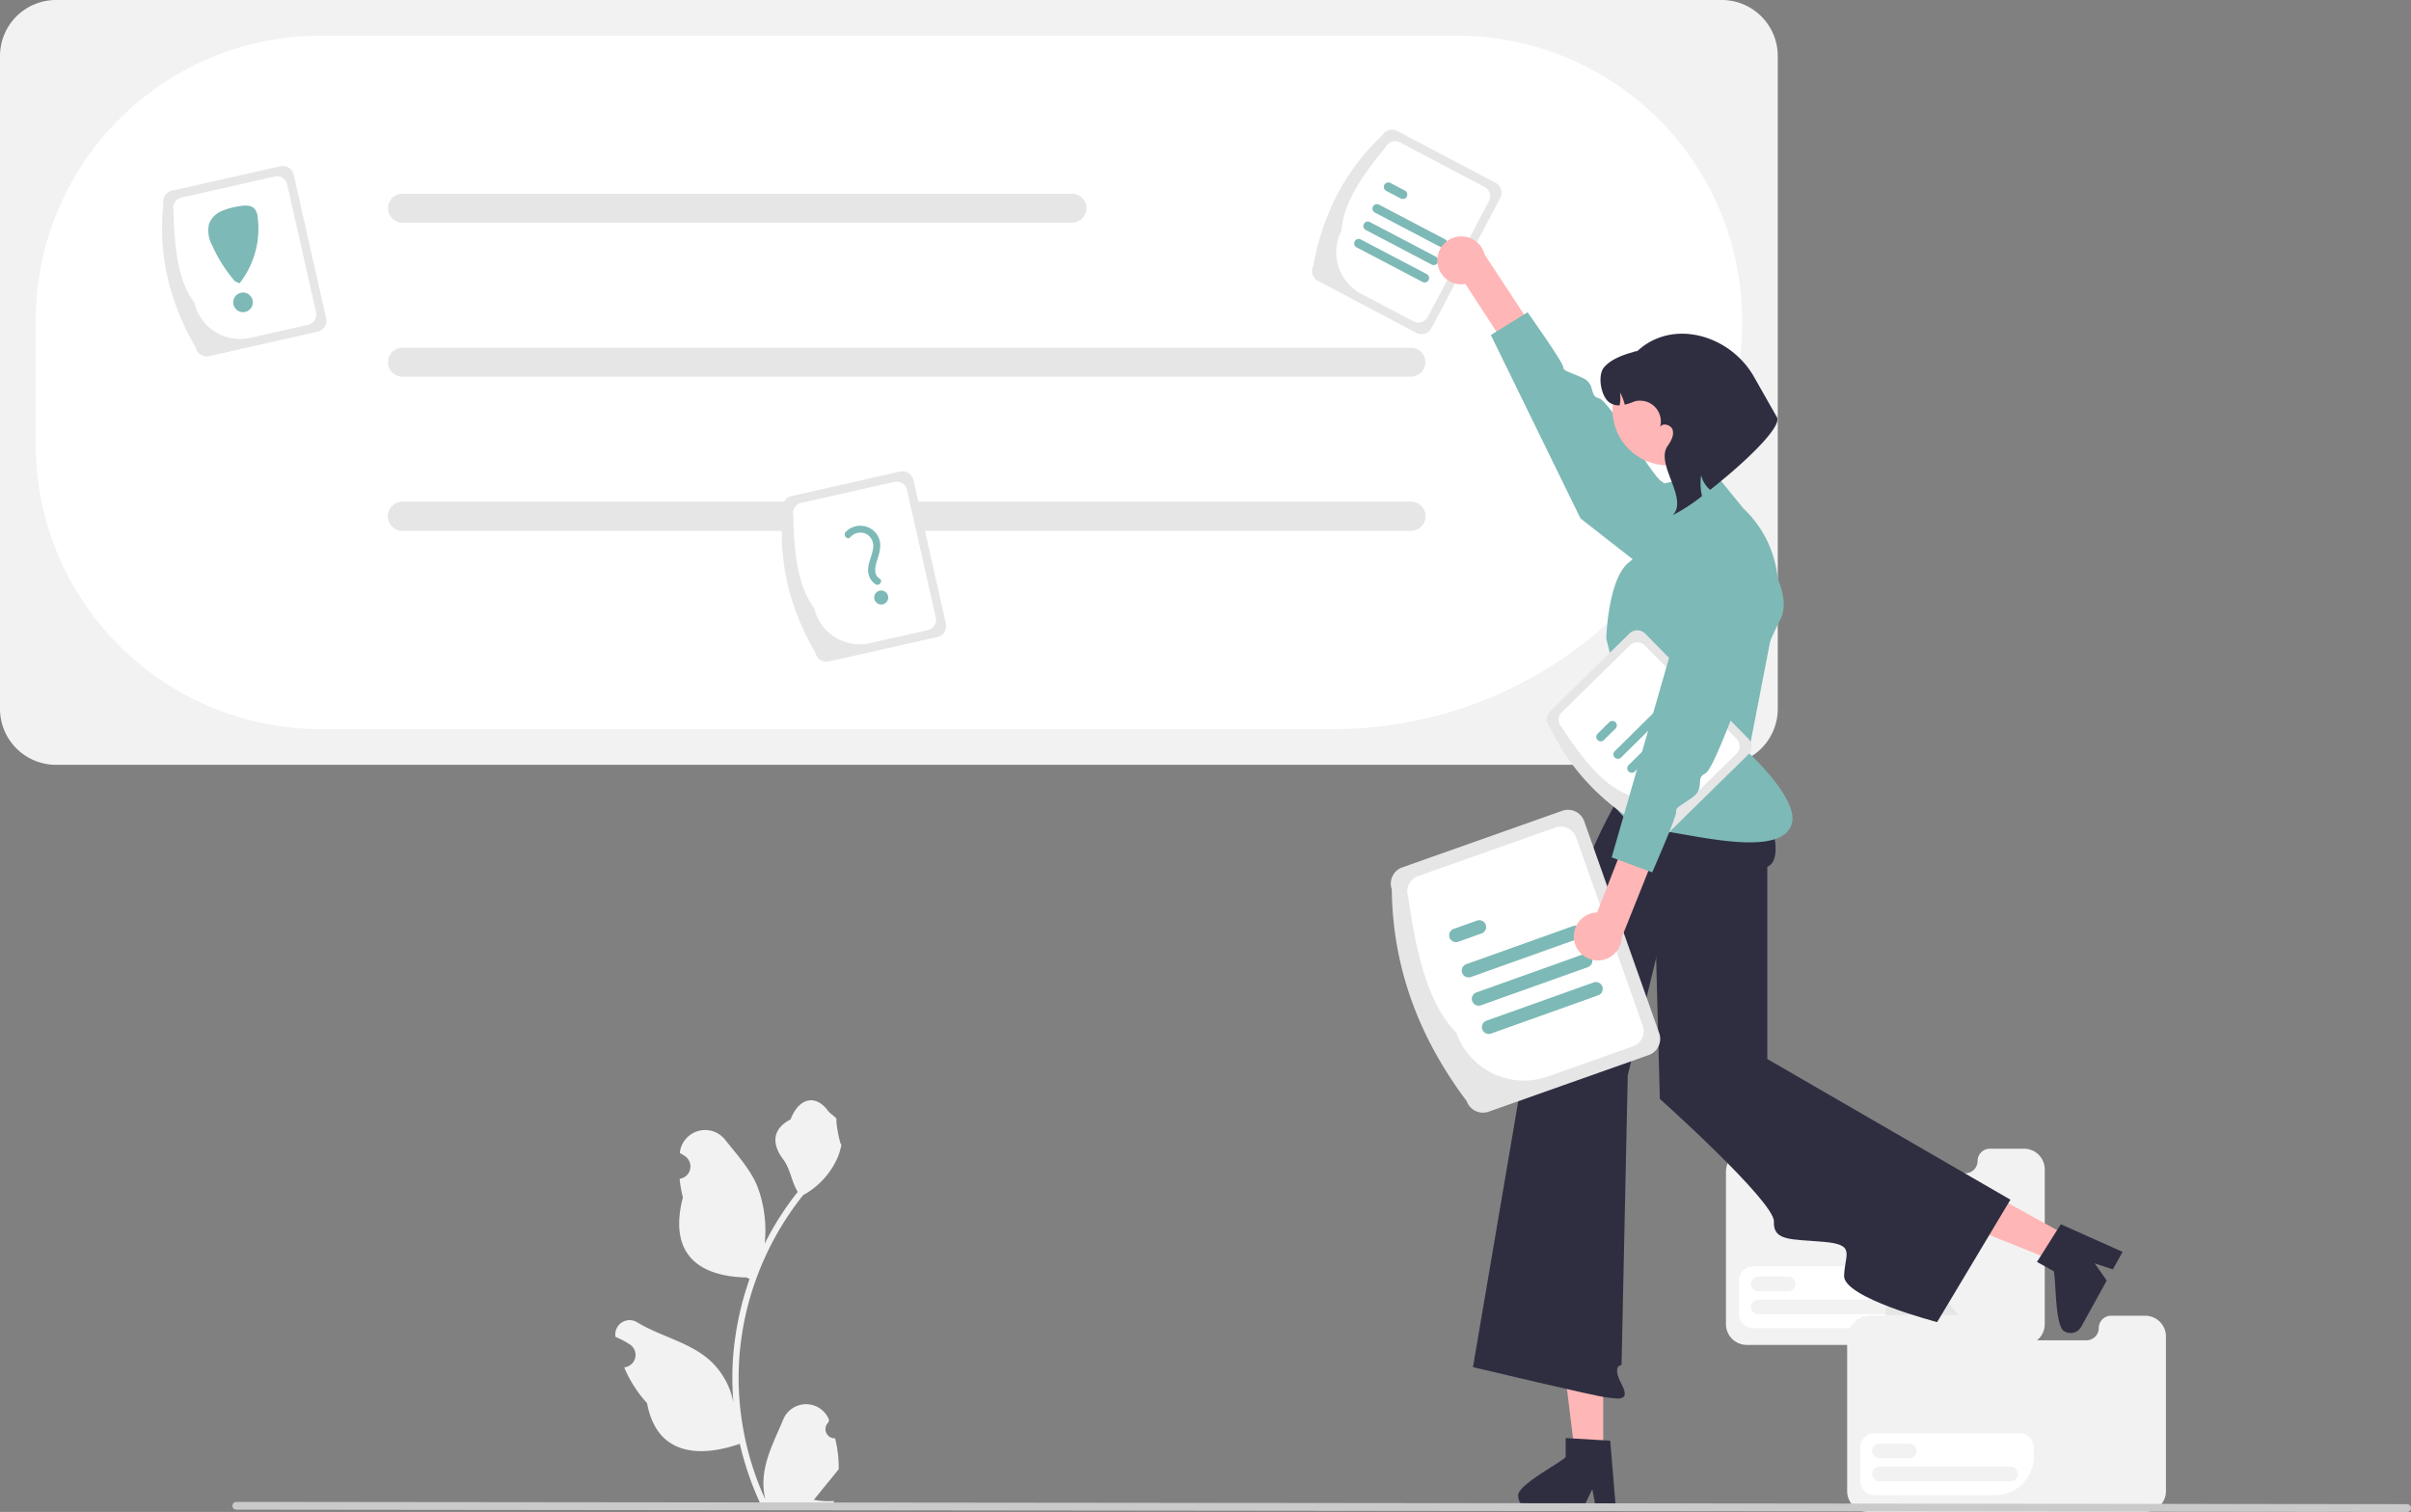 <?xml version="1.0" encoding="utf-8"?>
<svg xmlns="http://www.w3.org/2000/svg" width="541" height="339.306" viewBox="0 0 541 339.306">
  <rect x="0" y="0" width="541" height="339.306" fill="#808080" stroke="none"/>
  <g id="Group_33104" data-name="Group 33104" transform="translate(-404 -4090.348)">
    <path id="Path_13741" data-name="Path 13741" d="M469.136,630.984a2.063,2.063,0,0,1-1.5-3.576l.141-.562-.056-.135a5.541,5.541,0,0,0-10.221.038c-1.672,4.026-3.8,8.059-4.324,12.317a16.394,16.394,0,0,0,.288,5.638,65.722,65.722,0,0,1-5.978-27.3,63.439,63.439,0,0,1,.393-7.076q.326-2.889.9-5.738a66.482,66.482,0,0,1,13.184-28.177,17.693,17.693,0,0,0,7.358-7.635,13.5,13.5,0,0,0,1.227-3.688c-.358.047-1.351-5.409-1.081-5.744-.5-.758-1.393-1.134-1.938-1.873-2.712-3.676-6.448-3.035-8.4,1.961-4.166,2.1-4.207,5.59-1.65,8.944,1.626,2.134,1.85,5.021,3.277,7.306-.147.188-.3.37-.446.558a66.912,66.912,0,0,0-6.984,11.064,27.816,27.816,0,0,0-1.661-12.92c-1.59-3.835-4.569-7.064-7.193-10.379a5.709,5.709,0,0,0-10.169,2.8q-.008.073-.016.147.585.33,1.144.7a2.8,2.8,0,0,1-1.128,5.093l-.057.009a27.852,27.852,0,0,0,.734,4.164c-3.366,13.016,3.9,17.757,14.276,17.97.229.117.452.235.681.346a68.293,68.293,0,0,0-3.676,17.3A64.779,64.779,0,0,0,446.322,623l-.018-.123A17.117,17.117,0,0,0,440.461,613c-4.5-3.694-10.85-5.054-15.7-8.023a3.212,3.212,0,0,0-4.92,3.125l.02.13a18.8,18.8,0,0,1,2.108,1.016q.585.33,1.144.7a2.8,2.8,0,0,1-1.128,5.093l-.057.009-.117.018a27.873,27.873,0,0,0,5.127,8.028c2.1,11.363,11.144,12.441,20.813,9.132h.006a68.274,68.274,0,0,0,4.587,13.39h16.385c.059-.182.112-.37.164-.552a18.614,18.614,0,0,1-4.534-.27c1.216-1.492,2.431-3,3.647-4.487a1.018,1.018,0,0,0,.076-.088c.617-.763,1.239-1.521,1.856-2.284h0a27.269,27.269,0,0,0-.8-6.946Z" transform="translate(122.254 3782.139)" fill="#f2f2f2"/>
    <path id="Path_13742" data-name="Path 13742" d="M618.31,390.81H244.523a12.577,12.577,0,0,1-12.562-12.562V231.734a12.577,12.577,0,0,1,12.562-12.562H618.31a12.577,12.577,0,0,1,12.562,12.562V378.247A12.577,12.577,0,0,1,618.31,390.81Z" transform="translate(172.039 3871.176)" fill="#f2f2f2"/>
    <path id="Path_13743" data-name="Path 13743" d="M534.025,385.689H306.746a63.953,63.953,0,0,1-63.881-63.881V293.963a63.954,63.954,0,0,1,63.881-63.882H561.87a63.954,63.954,0,0,1,63.881,63.882,91.83,91.83,0,0,1-91.727,91.726Z" transform="translate(169.149 3868.283)" fill="#fff"/>
    <path id="Path_13744" data-name="Path 13744" d="M503.9,284.811H353.669a3.24,3.24,0,1,1,0-6.48H503.9a3.24,3.24,0,0,1,0,6.48Z" transform="translate(140.643 3855.496)" fill="#e6e6e6"/>
    <path id="Path_13745" data-name="Path 13745" d="M579.954,331.842H353.669a3.24,3.24,0,0,1,0-6.48H579.954a3.24,3.24,0,0,1,0,6.48Z" transform="translate(140.643 3843.031)" fill="#e6e6e6"/>
    <path id="Path_13746" data-name="Path 13746" d="M579.954,378.873H353.669a3.24,3.24,0,0,1,0-6.48H579.954a3.24,3.24,0,0,1,0,6.48Z" transform="translate(140.643 3830.568)" fill="#e6e6e6"/>
    <path id="Path_13747" data-name="Path 13747" d="M579.954,378.873H353.669a3.24,3.24,0,0,1,0-6.48H579.954a3.24,3.24,0,0,1,0,6.48Z" transform="translate(140.643 3830.568)" fill="#e6e6e6"/>
    <path id="Path_13748" data-name="Path 13748" d="M632.812,289.3c2.072-11.291,6.914-21.176,15.427-29.2a2.524,2.524,0,0,1,3.407-1.051L673.7,270.7a2.524,2.524,0,0,1,1.051,3.407l-15.427,29.2a2.524,2.524,0,0,1-3.407,1.051l-22.052-11.651a2.524,2.524,0,0,1-1.051-3.407Z" transform="translate(65.881 3860.684)" fill="#e6e6e6"/>
    <path id="Path_13749" data-name="Path 13749" d="M641.121,282.305c.273-5.894,4.571-12.27,9.918-18.772a2.364,2.364,0,0,1,3.191-.985l18.952,10.013a2.364,2.364,0,0,1,.985,3.191l-13.728,25.984a2.364,2.364,0,0,1-3.191.985l-11.74-6.2a10.529,10.529,0,0,1-4.386-14.212Z" transform="translate(63.925 3859.752)" fill="#fff"/>
    <path id="Path_13750" data-name="Path 13750" d="M666.308,291.162l-14.8-7.767a1,1,0,1,1,.932-1.776l14.8,7.766a1,1,0,1,1-.932,1.776Z" transform="translate(60.992 3854.656)" fill="#7db9b6"/>
    <path id="Path_13751" data-name="Path 13751" d="M658.241,278.479l-3.256-1.709a1,1,0,1,1,.932-1.776l3.256,1.709a1,1,0,0,1-.932,1.776Z" transform="translate(60.07 3856.412)" fill="#7db9b6"/>
    <path id="Path_13752" data-name="Path 13752" d="M660.733,301.785l-14.8-7.766a1,1,0,0,1,.932-1.776l14.8,7.767a1,1,0,0,1-.932,1.776Z" transform="translate(62.469 3851.84)" fill="#7db9b6"/>
    <path id="Path_13753" data-name="Path 13753" d="M663.521,296.474l-14.8-7.766a1,1,0,0,1,.932-1.776l14.8,7.767a1,1,0,0,1-.932,1.776Z" transform="translate(61.73 3853.248)" fill="#7db9b6"/>
    <path id="Path_13754" data-name="Path 13754" d="M825.769,567.55h-7.656a2.756,2.756,0,0,0-2.756,2.756h0a2.756,2.756,0,0,1-2.756,2.756H787.08a2.756,2.756,0,0,1-2.756-2.756l-.5-2.794.033.038-.033-.038-4.626-5.9a1.605,1.605,0,0,0-1.286-.624h-8.675a1.636,1.636,0,0,0-1.634,1.634l-.179,4.888h-3.28a5.246,5.246,0,0,0-5.246,5.246v34.165a4.655,4.655,0,0,0,4.655,4.655h62.22a4.659,4.659,0,0,0,4.654-4.655V572.2a4.654,4.654,0,0,0-4.654-4.654Z" transform="translate(32.39 3780.586)" fill="#f2f2f2"/>
    <path id="Path_13755" data-name="Path 13755" d="M786.96,567.34H770.737v-4.888a1.636,1.636,0,0,1,1.634-1.634h8.675a1.605,1.605,0,0,1,1.285.624Z" transform="translate(29.251 3780.631)" fill="#e6e6e6"/>
    <path id="Path_13756" data-name="Path 13756" d="M793.178,619.7H766.089a3.238,3.238,0,0,1-3.234-3.234v-7.408a3.238,3.238,0,0,1,3.234-3.234H798.6a3.238,3.238,0,0,1,3.234,3.234v1.984A8.668,8.668,0,0,1,793.178,619.7Z" transform="translate(31.34 3768.703)" fill="#fff"/>
    <path id="Path_13757" data-name="Path 13757" d="M774.863,612.243h-6.686a1.64,1.64,0,1,1,0-3.28h6.686a1.64,1.64,0,0,1,0,3.28Z" transform="translate(30.364 3767.871)" fill="#f2f2f2"/>
    <path id="Path_13758" data-name="Path 13758" d="M797.57,619.28H768.177a1.64,1.64,0,1,1,0-3.28H797.57a1.64,1.64,0,1,1,0,3.28Z" transform="translate(30.364 3766.006)" fill="#f2f2f2"/>
    <path id="Path_13759" data-name="Path 13759" d="M862.769,618.55h-7.656a2.756,2.756,0,0,0-2.756,2.756h0a2.756,2.756,0,0,1-2.756,2.756H824.08a2.756,2.756,0,0,1-2.756-2.756l-.5-2.794.033.038-.033-.038-4.626-5.9a1.605,1.605,0,0,0-1.285-.624h-8.675a1.636,1.636,0,0,0-1.634,1.634l-.179,4.888h-3.28a5.246,5.246,0,0,0-5.245,5.246v34.164a4.655,4.655,0,0,0,4.655,4.655h62.22a4.659,4.659,0,0,0,4.654-4.655V623.2a4.654,4.654,0,0,0-4.654-4.654Z" transform="translate(22.583 3767.07)" fill="#f2f2f2"/>
    <path id="Path_13760" data-name="Path 13760" d="M823.96,618.34H807.737v-4.888a1.636,1.636,0,0,1,1.634-1.634h8.675a1.606,1.606,0,0,1,1.286.624Z" transform="translate(19.445 3767.115)" fill="#e6e6e6"/>
    <path id="Path_13761" data-name="Path 13761" d="M830.178,670.7H803.089a3.238,3.238,0,0,1-3.234-3.234v-7.408a3.238,3.238,0,0,1,3.234-3.234H835.6a3.238,3.238,0,0,1,3.234,3.234v1.984a8.668,8.668,0,0,1-8.658,8.658Z" transform="translate(21.534 3755.188)" fill="#fff"/>
    <path id="Path_13762" data-name="Path 13762" d="M811.863,663.243h-6.686a1.64,1.64,0,1,1,0-3.28h6.686a1.64,1.64,0,0,1,0,3.28Z" transform="translate(20.558 3754.355)" fill="#f2f2f2"/>
    <path id="Path_13763" data-name="Path 13763" d="M834.57,670.28H805.177a1.64,1.64,0,1,1,0-3.28H834.57a1.64,1.64,0,0,1,0,3.28Z" transform="translate(20.558 3752.49)" fill="#f2f2f2"/>
    <path id="Path_13764" data-name="Path 13764" d="M486.1,435.353h-6.321l-3.007-24.38h9.329Z" transform="translate(277.643 3981.43)" fill="#ffb6b6"/>
    <path id="Path_13765" data-name="Path 13765" d="M695.465,671.3a2.689,2.689,0,0,0,2.671,2.677h11.9l.369-.764,1.683-3.473.652,3.473.144.764h4.488l-.064-.769-1.2-14.351-1.565-.1-6.764-.4-1.662-.1v4.285C704.858,663.885,694.963,668.956,695.465,671.3Z" transform="translate(49.205 3754.807)" fill="#2f2e41"/>
    <path id="Path_13766" data-name="Path 13766" d="M622.535,373.473l-3.055,5.534-22.8-9.15,4.509-8.167Z" transform="translate(245.865 3994.49)" fill="#ffb6b6"/>
    <path id="Path_13767" data-name="Path 13767" d="M860.121,617.065a2.689,2.689,0,0,0,3.635-1.045l5.75-10.417-.491-.692-2.227-3.152,3.355,1.108.739.243,2.169-3.929-.7-.316L859.2,592.977l-.841,1.324-3.62,5.728-.892,1.406,3.751,2.071C858.168,605.258,857.825,616.371,860.121,617.065Z" transform="translate(7.224 3772.107)" fill="#2f2e41"/>
    <path id="Path_13768" data-name="Path 13768" d="M735.819,444.687l23.883,10.14s7.641,16.313,2.357,18.65V516.6l54.552,31.571-16.443,27.466s-21.106-5.451-20.885-10.429,2.654-6.946-4.593-7.585-11.352-.106-11.154-4.547-25.593-27.535-25.593-27.535Z" transform="translate(38.505 3811.408)" fill="#2f2e41"/>
    <path id="Path_13769" data-name="Path 13769" d="M727.186,453.5l-6.056-6.8s-13.6,22.333-13.55,26.92-11.545,28.243-11.545,28.243l-14.38,84.42s27.734,6.593,29.87,6.775,5.737,1.308,3.472-2.966,0-4.273,0-4.273l1.392-65,10.8-44.7Z" transform="translate(52.859 3810.875)" fill="#2f2e41"/>
    <path id="Path_13770" data-name="Path 13770" d="M734.548,365.97l11.6-2.783,6.706,8.225h0a24.894,24.894,0,0,1,7.381,22.87l-6.2,31.988s11.132,10.2,9.741,15.771c-2.257,9.028-27.148,1.056-31.432,1.687s-9.85-6.3-10.778-10.256,2.856-13.449,4.175-13.232S722.1,400.6,722.1,400.6s.391-13.294,5.029-17.005a25.677,25.677,0,0,0,6.79-8.5Z" transform="translate(42.322 3833.008)" fill="#7db9b6"/>
    <path id="Path_13771" data-name="Path 13771" d="M670.783,296.78a5.385,5.385,0,0,0,6.305,5.243l14.6,22.521,7.222-2.506-17.532-26.622a5.377,5.377,0,0,0-10.592,1.363Z" transform="translate(55.741 3852.047)" fill="#ffb6b6"/>
    <path id="Path_13772" data-name="Path 13772" d="M733.644,381.428s5.5-11.77,1.316-17-7.237-10.549-9.576-11.99-11.665-18.119-14.015-18.618-.524-3.2-3.806-4.653-4.224-1.462-4.213-2.4-8-12.257-8-12.257l-8.237,5.113,20.122,41.163Z" transform="translate(51.414 3845.91)" fill="#7db9b6"/>
    <path id="Path_13773" data-name="Path 13773" d="M673.62,531.834c-10.538-14.016-16.628-29.69-16.828-47.559a3.856,3.856,0,0,1,2.346-4.915l35.918-12.709A3.856,3.856,0,0,1,699.971,469L716.8,516.556a3.856,3.856,0,0,1-2.346,4.915L678.535,534.18A3.856,3.856,0,0,1,673.62,531.834Z" transform="translate(59.507 3805.646)" fill="#e6e6e6"/>
    <path id="Path_13774" data-name="Path 13774" d="M672.626,517.849c-6.338-6.408-9.051-17.837-10.818-30.575a3.611,3.611,0,0,1,2.2-4.6l30.868-10.922a3.611,3.611,0,0,1,4.6,2.2l14.974,42.321a3.611,3.611,0,0,1-2.2,4.6l-19.122,6.766a16.085,16.085,0,0,1-20.505-9.787Z" transform="translate(58.175 3804.291)" fill="#fff"/>
    <path id="Path_13775" data-name="Path 13775" d="M704.286,504.759l-24.046,8.583a1.532,1.532,0,0,1-1.03-2.885l24.046-8.583a1.532,1.532,0,0,1,1.03,2.885Z" transform="translate(53.777 3796.277)" fill="#7db9b6"/>
    <path id="Path_13776" data-name="Path 13776" d="M681.688,503.1l-5.29,1.888a1.532,1.532,0,0,1-1.03-2.885l5.29-1.888a1.532,1.532,0,0,1,1.03,2.885Z" transform="translate(54.795 3796.715)" fill="#7db9b6"/>
    <path id="Path_13777" data-name="Path 13777" d="M710.447,522.018,686.4,530.6a1.532,1.532,0,0,1-1.03-2.885l24.046-8.583a1.532,1.532,0,1,1,1.03,2.885Z" transform="translate(52.145 3791.703)" fill="#7db9b6"/>
    <path id="Path_13778" data-name="Path 13778" d="M707.367,513.388l-24.046,8.583a1.532,1.532,0,0,1-1.03-2.885l24.046-8.583a1.532,1.532,0,0,1,1.03,2.885Z" transform="translate(52.96 3793.988)" fill="#7db9b6"/>
    <circle id="Ellipse_2898" data-name="Ellipse 2898" cx="12.45" cy="12.45" r="12.45" transform="translate(765.826 4169.885)" fill="#ffb6b6"/>
    <path id="Path_13779" data-name="Path 13779" d="M722.644,336.538a3.615,3.615,0,0,0,2.242.6,9.113,9.113,0,0,0,.087-2.891,11.109,11.109,0,0,1,1.056,2.743c2.214-.483,2.116-1.142,4.4-.8a4.667,4.667,0,0,1,3.526,5.847c.483-1.058,2.491-.577,2.83.634.353,1.274-.424,2.562-1.168,3.656-2.657,3.909,4.214,11.116,1.558,15.025l-.37.442a39.735,39.735,0,0,0,6.561-4.286,12.843,12.843,0,0,1-.179-4.706,6,6,0,0,0,2.01,3.3c7.517-5.894,16.56-14.38,14.9-16.44l-5.06-8.92c-5.318-9.37-18.144-13.134-26.09-5.858-.208.194-.678.065-.888.27-2.283.592-5.205,1.663-6.7,3.488S720.693,335.221,722.644,336.538Z" transform="translate(42.54 3844.172)" fill="#2f2e41"/>
    <path id="Path_13780" data-name="Path 13780" d="M728.032,456.954c-10.129-5.4-18.078-13.015-23.14-23.562a2.524,2.524,0,0,1,.032-3.565l17.794-17.476a2.524,2.524,0,0,1,3.565.032l23.14,23.562a2.524,2.524,0,0,1-.032,3.565L731.6,456.986a2.524,2.524,0,0,1-3.565-.032Z" transform="translate(46.893 3820.17)" fill="#e6e6e6"/>
    <path id="Path_13781" data-name="Path 13781" d="M723.376,449.466c-5.533-2.049-10.3-8.079-14.876-15.148a2.364,2.364,0,0,1,.03-3.339l15.293-15.019a2.364,2.364,0,0,1,3.339.03l20.591,20.966a2.364,2.364,0,0,1-.03,3.339l-9.474,9.3a10.529,10.529,0,0,1-14.873-.134Z" transform="translate(45.924 3819.201)" fill="#fff"/>
    <path id="Path_13782" data-name="Path 13782" d="M738.145,433.874l-11.892,11.743a1,1,0,1,1-1.409-1.427l11.892-11.744a1,1,0,1,1,1.409,1.427Z" transform="translate(41.493 3814.729)" fill="#7db9b6"/>
    <path id="Path_13783" data-name="Path 13783" d="M723.612,441.013,721,443.6a1,1,0,1,1-1.409-1.427l2.616-2.584a1,1,0,1,1,1.409,1.427Z" transform="translate(42.886 3812.836)" fill="#7db9b6"/>
    <path id="Path_13784" data-name="Path 13784" d="M746.575,442.409l-11.892,11.744a1,1,0,1,1-1.409-1.427l11.892-11.744a1,1,0,1,1,1.409,1.427Z" transform="translate(39.258 3812.467)" fill="#6c63ff"/>
    <path id="Path_13785" data-name="Path 13785" d="M742.36,438.141l-11.892,11.744a1,1,0,1,1-1.409-1.427l11.892-11.744a1,1,0,1,1,1.409,1.427Z" transform="translate(40.375 3813.598)" fill="#7db9b6"/>
    <path id="Path_13786" data-name="Path 13786" d="M712.543,495.18a5.385,5.385,0,0,1,5.126-6.4l9.784-24.991,7.578,1.007-11.838,29.6a5.377,5.377,0,0,1-10.65.788Z" transform="translate(44.7 3806.346)" fill="#ffb6b6"/>
    <path id="Path_13787" data-name="Path 13787" d="M757.21,385.877s7.745,10.428,4.7,16.392-4.974,11.786-6.978,13.666-7.795,20.091-10,21.051.129,3.242-2.8,5.322-3.845,2.279-3.646,3.2-5.382,13.613-5.382,13.613l-9.095-3.357L743.383,388.4Z" transform="translate(41.633 3826.994)" fill="#7db9b6"/>
    <path id="Path_13788" data-name="Path 13788" d="M790.888,680.013,303.782,679.5a.875.875,0,1,1,0-1.75l487.106.509a.875.875,0,0,1,0,1.75Z" transform="translate(153.237 3749.641)" fill="#cacaca"/>
    <path id="Path_13789" data-name="Path 13789" d="M478.216,403.848c-5.768-9.925-8.517-20.583-7.268-32.215a2.524,2.524,0,0,1,1.9-3.014l24.329-5.489a2.524,2.524,0,0,1,3.014,1.9l7.268,32.215a2.524,2.524,0,0,1-1.9,3.014l-24.329,5.489A2.524,2.524,0,0,1,478.216,403.848Z" transform="translate(108.78 3833.039)" fill="#e6e6e6"/>
    <path id="Path_13790" data-name="Path 13790" d="M478.79,394.533c-3.625-4.655-4.507-12.294-4.672-20.711A2.364,2.364,0,0,1,475.9,371l20.909-4.717a2.364,2.364,0,0,1,2.823,1.784l6.467,28.667a2.364,2.364,0,0,1-1.784,2.823l-12.953,2.922A10.529,10.529,0,0,1,478.79,394.533Z" transform="translate(107.877 3832.203)" fill="#fff"/>
    <path id="Path_13791" data-name="Path 13791" d="M491.108,382.279a3.013,3.013,0,0,1,3.525-.769,3.094,3.094,0,0,1,1.578,3.364c-.229,1.516-1.021,2.9-1.093,4.449a3.824,3.824,0,0,0,1.648,3.518c.863.525,1.752-.774.884-1.3-1.427-.867-.948-2.773-.534-4.073.517-1.623,1.056-3.278.416-4.951a4.517,4.517,0,0,0-7.458-1.423C489.393,381.828,490.419,383.023,491.108,382.279Z" transform="translate(103.692 3828.633)" fill="#7db9b6"/>
    <circle id="Ellipse_2899" data-name="Ellipse 2899" cx="1.573" cy="1.573" r="1.573" transform="translate(600.157 4222.861)" fill="#7db9b6"/>
    <path id="Path_13792" data-name="Path 13792" d="M289.009,310.626c-5.768-9.925-8.517-20.583-7.268-32.215a2.524,2.524,0,0,1,1.9-3.014l24.329-5.489a2.524,2.524,0,0,1,3.014,1.9l7.268,32.215a2.524,2.524,0,0,1-1.9,3.014l-24.329,5.489A2.524,2.524,0,0,1,289.009,310.626Z" transform="translate(158.925 3857.746)" fill="#e6e6e6"/>
    <path id="Path_13793" data-name="Path 13793" d="M289.583,301.311c-3.625-4.655-4.507-12.294-4.672-20.711a2.364,2.364,0,0,1,1.784-2.823l20.909-4.717a2.364,2.364,0,0,1,2.823,1.784l6.467,28.667a2.364,2.364,0,0,1-1.784,2.823l-12.953,2.922a10.529,10.529,0,0,1-12.574-7.945Z" transform="translate(158.021 3856.908)" fill="#fff"/>
    <circle id="Ellipse_2900" data-name="Ellipse 2900" cx="2.205" cy="2.205" r="2.205" transform="translate(456.328 4155.996)" fill="#7db9b6"/>
    <path id="Path_13794" data-name="Path 13794" d="M305.967,282.719c-.849-1-2.4-.837-3.686-.592a15.184,15.184,0,0,0-3.875,1.1,5.114,5.114,0,0,0-2.711,2.85,6.868,6.868,0,0,0,.716,4.8,32.368,32.368,0,0,0,5.084,8.027l1.051.487a19.852,19.852,0,0,0,4.063-14.875,3.432,3.432,0,0,0-.642-1.8Z" transform="translate(155.201 3854.539)" fill="#7db9b6"/>
  </g>
</svg>